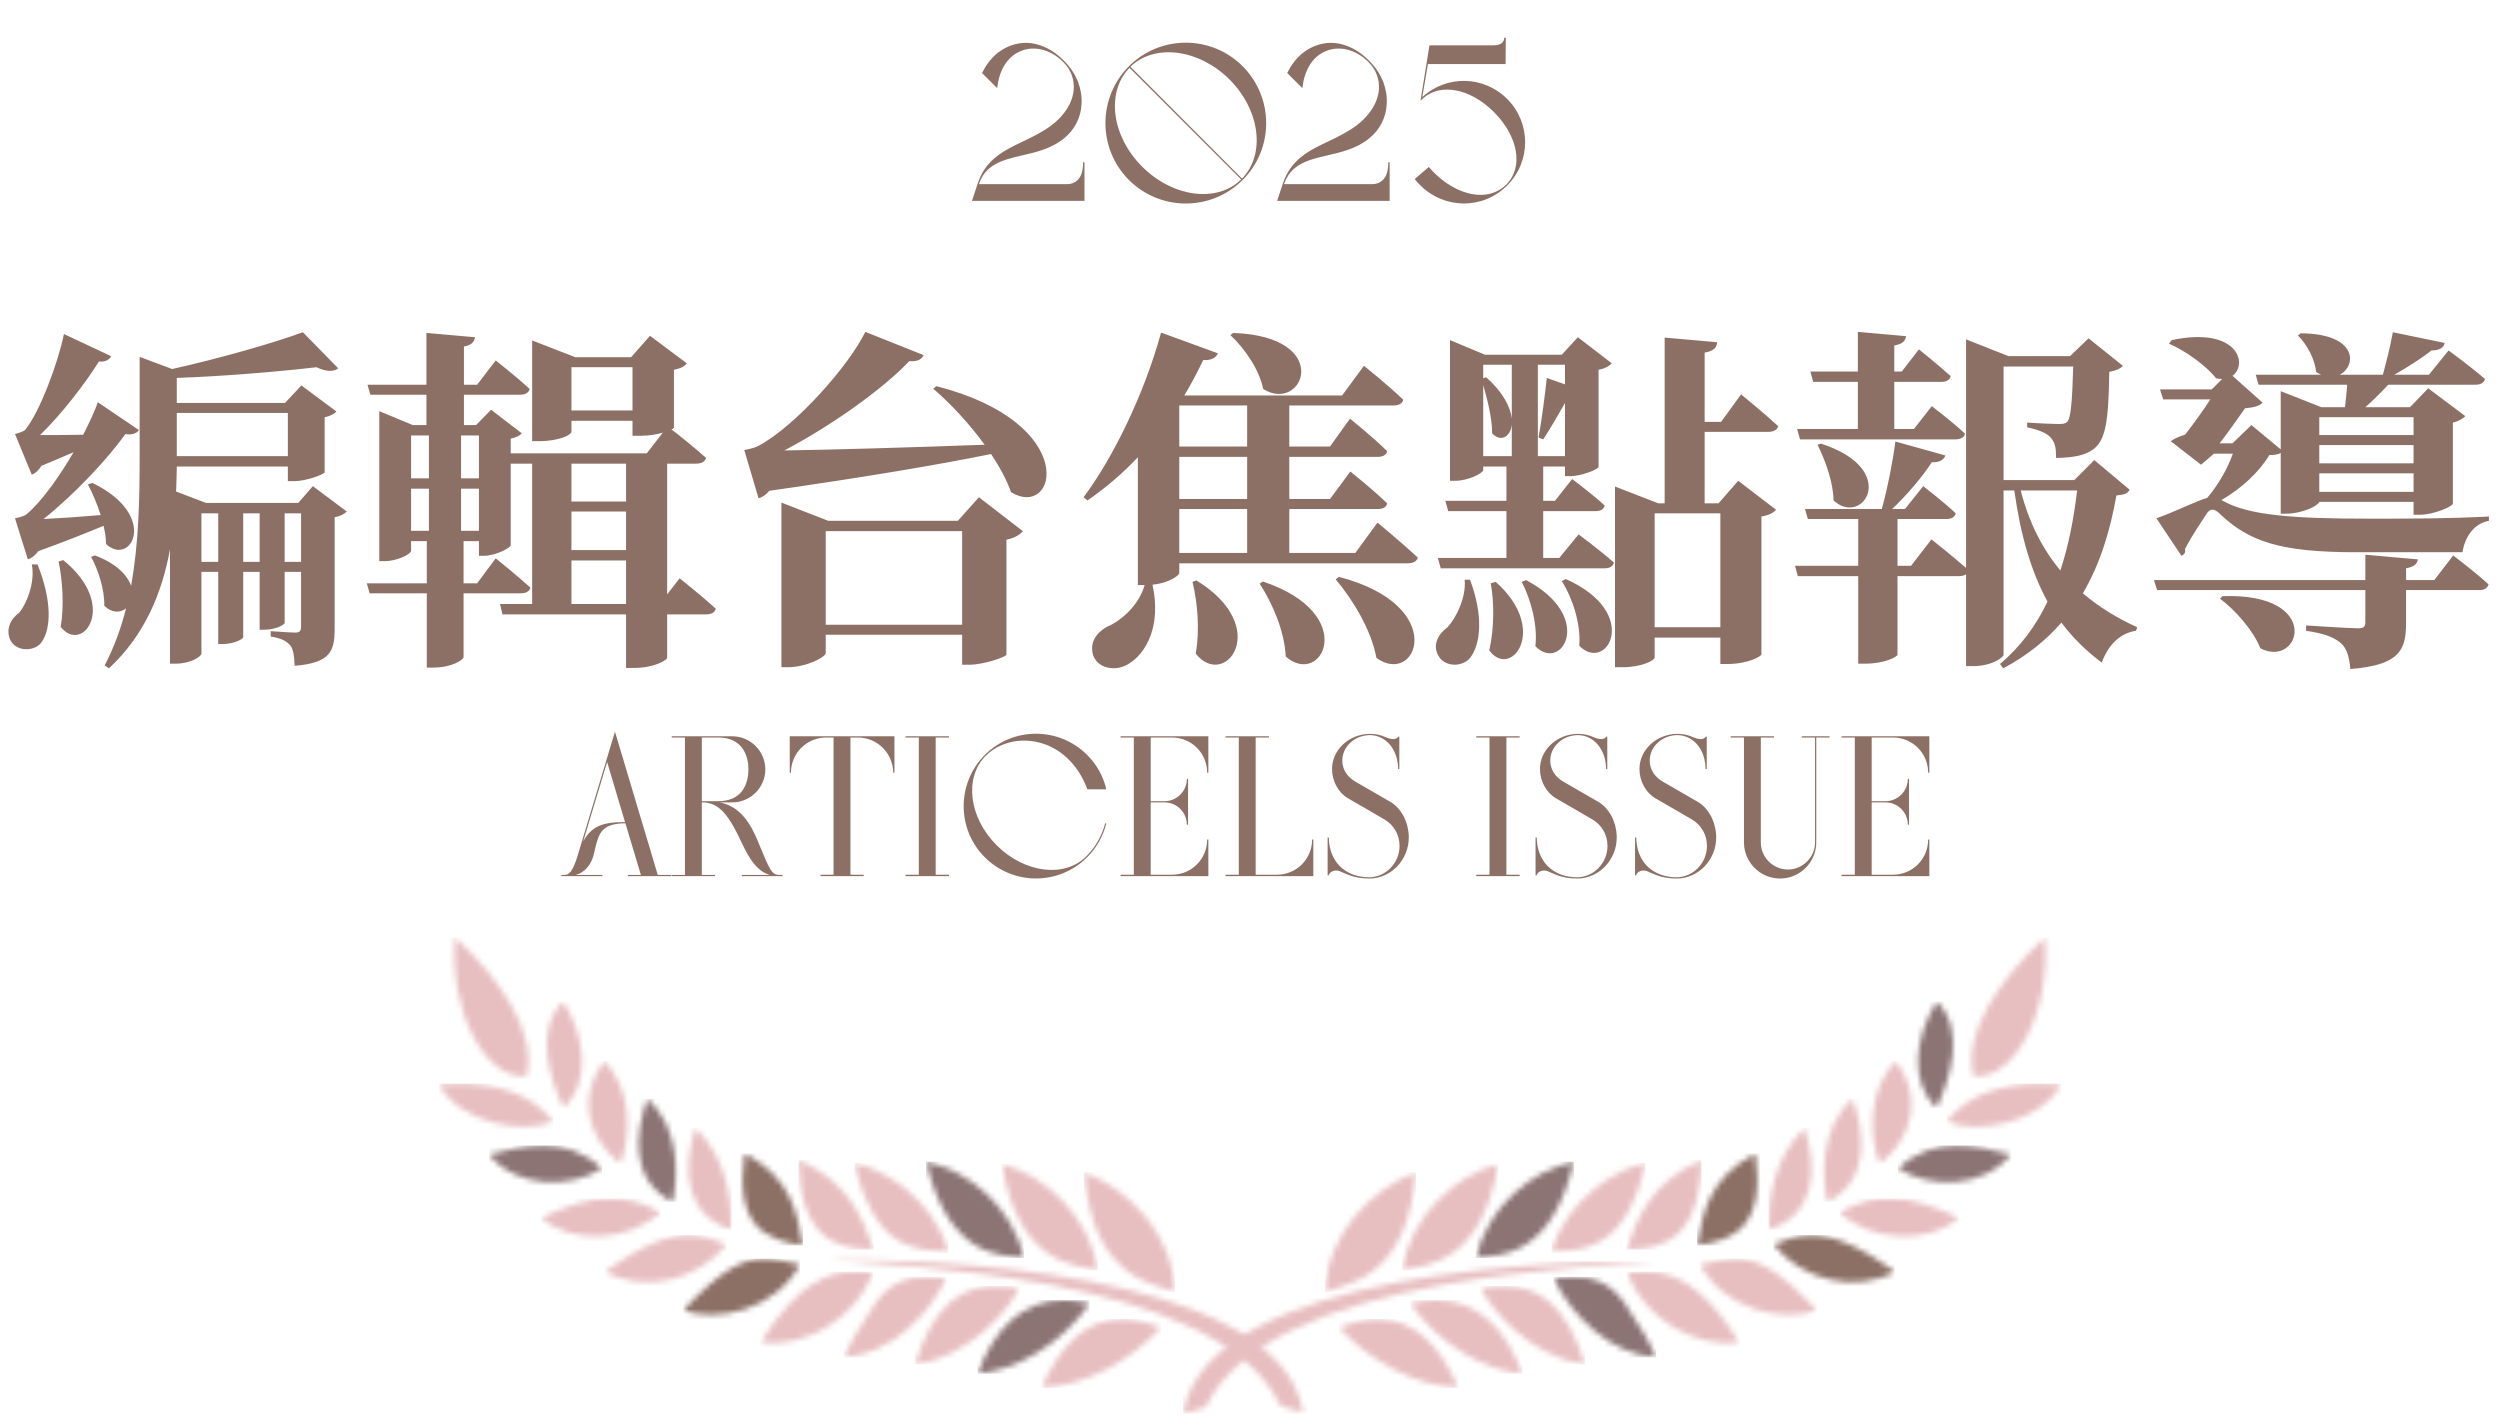 <svg width="448" height="254" viewBox="0 0 448 254" fill="none" xmlns="http://www.w3.org/2000/svg">
<path d="M174.176 36L175.136 33.08C176.576 28.56 179.856 27 183.296 25.36C184.976 24.56 186.696 23.72 188.296 22.56C190.776 20.72 192.216 18.4 192.416 16.04C192.536 14.2 191.896 12.44 190.536 11.12L190.376 10.96C188.296 8.96 185.576 8.2 183.216 9.04C180.776 9.88 179.136 12.24 178.736 15.52L178.696 15.8L175.976 13.08L176.016 13C176.696 11.64 177.616 10.44 178.736 9.52C179.856 8.64 181.136 8.04 182.496 7.8C183.816 7.56 185.176 7.68 186.496 8.16C187.896 8.64 189.296 9.52 190.576 10.8L190.736 10.96C191.816 12.04 192.616 13.28 193.176 14.64C193.656 15.92 193.896 17.28 193.816 18.64C193.696 21.12 192.536 23.32 190.616 24.84C188.376 26.64 185.776 27.24 183.216 27.84C181.456 28.24 179.776 28.64 178.416 29.4C176.936 30.2 175.976 31.36 175.416 33H191.256C192.456 33 193.456 32.24 193.816 31.12C194.016 30.48 194.096 29.8 194.096 29.08H194.336V36H174.176ZM202.295 32.24C196.695 26.64 196.695 17.52 202.295 11.88C207.935 6.24 217.055 6.24 222.695 11.88C228.295 17.52 228.295 26.64 222.695 32.24C217.055 37.88 207.935 37.88 202.295 32.24ZM202.415 12.16C198.175 16.48 199.175 24.4 204.695 29.88C210.175 35.36 218.095 36.4 222.415 32.16L202.415 12.16ZM202.575 11.96L222.575 32C226.815 27.64 225.815 19.76 220.335 14.24C214.815 8.76 206.895 7.76 202.575 11.96ZM228.864 36L229.824 33.08C231.264 28.56 234.544 27 237.984 25.36C239.664 24.56 241.384 23.72 242.984 22.56C245.464 20.72 246.904 18.4 247.104 16.04C247.224 14.2 246.584 12.44 245.224 11.12L245.064 10.96C242.984 8.96 240.264 8.2 237.904 9.04C235.464 9.88 233.824 12.24 233.424 15.52L233.384 15.8L230.664 13.08L230.704 13C231.384 11.64 232.304 10.44 233.424 9.52C234.544 8.64 235.824 8.04 237.184 7.8C238.504 7.56 239.864 7.68 241.184 8.16C242.584 8.64 243.984 9.52 245.264 10.8L245.424 10.96C246.504 12.04 247.304 13.28 247.864 14.64C248.344 15.92 248.584 17.28 248.504 18.64C248.384 21.12 247.224 23.32 245.304 24.84C243.064 26.64 240.464 27.24 237.904 27.84C236.144 28.24 234.464 28.64 233.104 29.4C231.624 30.2 230.664 31.36 230.104 33H245.944C247.144 33 248.144 32.24 248.504 31.12C248.704 30.48 248.784 29.8 248.784 29.08H249.024V36H228.864ZM254.559 33.24C254.559 33.24 253.999 32.72 253.519 32.08L256.039 29.92C256.039 29.92 256.559 30.52 256.919 30.88C261.079 35.04 266.599 36.36 269.919 33.08C273.079 29.92 272.039 24.44 267.719 20.08C263.319 15.72 258.159 14.96 255.119 17.52L254.559 18.04L256.159 8.12H267.719C269.199 8.12 269.559 7.32 269.559 6.76H269.839L269.799 11.48H255.879L254.879 17.4C259.239 13.4 265.919 13.56 270.079 17.72C274.359 22 274.399 28.92 270.079 33.24C265.679 37.64 258.759 37.44 254.559 33.24Z" fill="#8C7065"/>
<path d="M4.992 100.24L2.688 92.88C2.688 92.88 4.16 92.624 4.736 92.176C7.424 89.936 10.56 85.52 13.184 81.04C11.392 81.808 9.472 82.64 7.424 83.472C6.912 84.304 6.336 84.816 5.696 85.072L2.688 77.776C2.688 77.776 3.968 77.456 4.48 77.072C7.168 73.808 10.496 64.72 11.456 59.856L19.904 63.824C19.648 64.4 18.944 64.912 17.728 64.784C15.168 68.88 10.944 74.32 7.168 77.968C9.408 77.968 12.096 77.968 14.912 77.904C16 75.728 16.96 73.744 17.536 72.08L24.896 77.072C24.576 77.584 23.68 78.032 22.464 77.776C19.264 82.32 13.184 88.72 7.808 93.008C10.56 92.88 14.208 92.624 18.048 92.304C17.408 90.32 16.576 88.336 15.744 86.8L16.576 86.544C28.672 92.432 23.424 101.648 19.008 97.488C19.008 96.464 18.816 95.376 18.56 94.224C15.488 95.504 11.328 97.168 6.848 98.768C6.336 99.536 5.632 100.048 4.992 100.24ZM5.696 101.136H6.72C9.28 107.536 9.216 112.528 7.488 115.024C6.336 116.752 3.072 116.88 1.92 114.832C0.96 112.912 1.792 110.992 3.456 109.776C4.8 108.176 6.336 104.272 5.696 101.136ZM10.496 100.624L11.328 100.368C21.376 108.496 14.784 117.328 10.88 112.336C11.52 108.496 11.2 103.888 10.496 100.624ZM51.008 100.688H53.952V91.984H51.008V100.688ZM43.584 100.688H46.528V91.984H43.584V100.688ZM36.096 100.688H39.104V91.984H36.096V100.688ZM51.584 74H31.68V81.68V81.744H51.584V74ZM56.064 87.12L62.144 91.664C61.76 92.048 61.056 92.496 59.968 92.688V112.72C59.968 116.752 59.136 118.8 52.8 119.312C52.736 117.776 52.608 116.432 52.032 115.664C51.392 114.96 50.56 114.384 48.512 114.064V113.104C48.512 113.104 52.032 113.36 52.928 113.36C53.76 113.36 53.952 112.976 53.952 112.272V102.48H51.008V111.632C51.008 111.888 49.536 112.848 47.296 112.848H46.528V102.48H43.584V114.192C43.584 114.448 42.112 115.408 39.872 115.408H39.104V102.48H36.096V117.136C36.096 117.584 34.304 118.928 31.424 118.928H30.464V98.448C29.056 106.128 25.984 113.808 19.52 119.76L18.752 119.248C20.416 116.048 21.696 112.592 22.592 109.008C21.568 109.84 20.096 109.904 18.688 108.56C18.752 105.616 17.6 102.096 16.32 99.792L17.024 99.536C20.928 101.008 22.848 103.12 23.488 104.976C24.896 97.232 25.024 89.104 25.024 81.744V63.952L30.848 66.128C39.168 64.272 48.896 61.52 54.272 59.536L60.608 66C59.84 66.64 58.496 66.64 56.704 65.808C50.112 66.576 40.448 67.408 31.68 67.728V72.208H51.072L54.016 69.072L60.288 73.744C59.968 74.128 59.2 74.576 58.176 74.768V84.624C58.112 85.008 54.848 86.224 52.736 86.224H51.584V83.6H31.68C31.68 85.008 31.616 86.544 31.552 88.08L36.928 90.128H53.44L56.064 87.12ZM102.4 108.24H112.192V100.432H102.4V108.24ZM112.192 83.088H102.4V89.872H112.192V83.088ZM102.4 91.664V98.576H112.192V91.664H102.4ZM82.624 95.12H85.824V87.568H82.624V95.12ZM73.664 87.568V95.12H76.864V87.568H73.664ZM76.864 78.032H73.664V85.712H76.864V78.032ZM85.824 78.032H82.624V85.712H85.824V78.032ZM102.4 73.552H113.344V65.808H102.4V73.552ZM119.552 106.512L121.792 103.632C121.792 103.632 125.824 106.832 128.256 109.072C128.128 109.776 127.424 110.096 126.528 110.096H119.552V117.904C119.488 118.288 117.312 119.696 113.536 119.696H112.192V110.096H90.048L89.6 108.24H95.36V83.088H91.52V97.68C91.52 98.192 88.768 99.6 86.72 99.6H85.824V96.976H83.072V104.528H85.504L88.832 100.048C88.832 100.048 92.736 103.184 95.04 105.296C94.912 106 94.208 106.32 93.312 106.32H83.072V117.776C83.008 118.224 81.024 119.632 77.632 119.632H76.48V106.32H66.24L65.728 104.528H76.48V96.976H73.664V98.704C73.664 99.28 71.232 100.56 68.864 100.56H67.968V73.68L73.984 76.176H76.416V70.736H66.368L65.856 68.944H76.416V59.664L85.12 60.432C84.992 61.264 84.544 61.84 83.136 62.096V68.944H85.504L88.832 64.592C88.832 64.592 92.672 67.6 94.912 69.712C94.72 70.416 94.08 70.736 93.184 70.736H83.136V76.176H85.312L88 73.424L93.504 77.648C93.184 78.032 92.48 78.416 91.52 78.608V81.232H115.904L118.784 77.52C117.76 77.84 116.352 78.096 114.624 78.096H113.344V75.408H102.4V77.392C102.4 77.904 100.224 79.056 96.576 79.056H95.36V61.008L103.104 64.016H113.088L116.48 60.176L123.072 65.104C122.688 65.616 122.112 66 120.768 66.256V76.624C120.768 76.688 120.64 76.816 120.32 76.944C121.664 77.968 124.544 80.272 126.528 82.064C126.336 82.768 125.632 83.088 124.736 83.088H119.552V106.512ZM147.968 111.952H172.416V95.184H147.968V111.952ZM171.648 93.328L175.424 89.104L183.296 95.184C182.848 95.76 181.888 96.4 180.352 96.72V117.328C180.288 117.712 176.32 119.12 173.696 119.12H172.416V113.744H147.968V117.008C147.968 117.776 144.448 119.568 141.184 119.568H140.032V90.064L148.416 93.328H171.648ZM167.232 69.648L167.808 69.2C193.792 75.856 189.376 93.2 181.184 88.208C180.416 86.032 179.136 83.664 177.6 81.36C168.192 83.28 154.496 85.584 137.856 87.952C137.28 88.656 136.64 89.104 135.936 89.296L133.376 80.656C133.376 80.656 135.168 80.336 135.936 79.888C142.528 76.368 152.064 65.616 155.072 59.472L165.504 63.632C165.248 64.336 164.416 64.848 162.944 64.72C158.016 69.904 148.736 76.432 140.544 80.72C149.12 80.592 162.496 80.208 176.448 79.696C173.696 75.92 170.368 72.336 167.232 69.648ZM220.48 60.048L220.992 59.664C239.168 60.304 233.536 74.192 226.368 69.712C225.664 66.192 222.976 62.352 220.48 60.048ZM213.696 104.272L214.4 104.016C228.096 112.4 219.52 123.728 214.272 117.136C215.04 112.848 214.592 107.984 213.696 104.272ZM225.728 104.592L226.304 104.208C243.776 110.032 236.864 123.344 230.4 117.648C230.208 113.168 228.032 108.112 225.728 104.592ZM239.36 103.824L239.936 103.376C259.84 108.56 253.888 123.152 246.656 117.904C245.76 112.976 242.496 107.536 239.36 103.824ZM211.328 91.216V99.088H223.488V91.216H211.328ZM223.488 80.016V72.656H211.328V80.016H223.488ZM223.488 89.424V81.872H211.328V89.424H223.488ZM242.88 99.088L246.848 93.648C246.848 93.648 251.328 97.36 254.08 99.92C253.888 100.624 253.184 100.944 252.288 100.944H211.328V102.672C211.328 103.12 209.536 104.464 206.528 104.784C208.128 112.08 205.44 117.008 202.304 118.928C200.064 120.4 196.8 119.888 195.904 117.456C195.2 115.216 196.416 113.424 198.336 112.336C200.96 111.248 204.096 108.432 205.12 104.848H203.904V81.936C201.088 84.944 198.016 87.504 194.88 89.68L194.176 89.104C199.36 82.192 204.992 70.8 208.064 59.6L218.24 63.312C217.92 64.08 217.152 64.592 215.616 64.528C214.528 66.768 213.44 68.88 212.224 70.864H240.512L244.416 65.552C244.416 65.552 248.896 69.136 251.456 71.632C251.328 72.336 250.624 72.656 249.728 72.656H231.04V80.016H238.336L241.92 75.024C241.92 75.024 246.144 78.416 248.576 80.848C248.448 81.552 247.744 81.872 246.912 81.872H231.04V89.424H238.336L241.984 84.496C241.984 84.496 246.144 87.824 248.576 90.192C248.448 90.896 247.808 91.216 246.912 91.216H231.04V99.088H242.88ZM262.464 103.888H263.424C265.856 110.352 265.344 115.344 263.488 117.84C262.144 119.568 258.88 119.632 257.728 117.456C256.704 115.6 257.664 113.68 259.392 112.4C260.864 110.864 262.784 107.088 262.464 103.888ZM267.136 104.528L268.032 104.272C277.696 112.848 270.72 121.808 266.88 116.56C267.776 112.592 267.776 107.92 267.136 104.528ZM272.704 104.272L273.472 103.952C285.952 110.544 279.808 120.656 275.136 115.792C275.584 111.952 274.304 107.408 272.704 104.272ZM279.872 104.144L280.576 103.76C294.272 109.84 287.936 120.72 283.008 115.728C283.328 111.824 281.792 107.152 279.872 104.144ZM265.792 69.008V81.744H270.912V76.048C270.72 78.288 268.928 79.312 267.392 77.648C267.392 74.96 266.56 71.632 265.792 69.008ZM270.912 65.36H265.792V67.792L266.304 67.6C269.44 70.352 270.72 73.104 270.912 75.024V65.36ZM280.448 65.36H275.584V81.744H280.448V72.208C279.36 74.064 277.952 76.624 276.544 78.736L275.712 78.416C276.288 75.216 276.928 70.224 277.184 67.728L280.448 68.88V65.36ZM279.424 99.984L282.88 95.76C282.88 95.76 286.784 98.64 289.216 100.816C289.024 101.52 288.448 101.84 287.552 101.84H258.176L257.664 99.984H269.952V91.6H259.52L259.008 89.744H269.952V83.6H265.792V84.24C265.792 84.752 263.168 86.16 260.736 86.16H259.84V60.944L266.112 63.568H279.872L282.752 60.432L288.832 65.104C288.448 65.552 287.616 66.064 286.464 66.256V83.664C286.4 84.112 283.392 85.328 281.408 85.328H280.448V83.6H276.544V89.744H278.656L281.728 85.84C281.728 85.84 285.312 88.528 287.552 90.576C287.424 91.28 286.784 91.6 285.888 91.6H276.544V99.984H279.424ZM308.288 91.984H296.512V112.4H308.288V91.984ZM316.864 77.392H305.472V90.192H307.968L311.488 86.16L318.272 91.344C317.824 91.856 317.12 92.304 315.648 92.56V117.264C315.648 117.584 313.28 118.992 309.504 118.992H308.288V114.256H296.512V117.84C296.512 118.288 294.336 119.568 290.688 119.568H289.408V87.184L297.152 90.192H298.304V60.496L307.712 61.328C307.648 62.288 307.072 62.928 305.472 63.184V75.6H308.416L312 70.672C312 70.672 316.16 74.064 318.656 76.368C318.464 77.072 317.76 77.392 316.864 77.392ZM322.048 76.88H332.928V68.432H324.928L324.416 66.576H332.928V59.472L341.568 60.24C341.44 61.072 340.992 61.648 339.456 61.904V66.576H340.8L343.872 62.608C343.872 62.608 347.456 65.488 349.568 67.408C349.376 68.112 348.8 68.432 347.904 68.432H339.456V76.88H342.976L346.176 72.784C346.176 72.784 349.888 75.6 352.128 77.712C352 78.416 351.296 78.736 350.4 78.736H322.56L322.048 76.88ZM325.696 79.696L326.336 79.504C340.608 84.112 333.824 94.544 328.576 89.68C328.512 86.288 327.04 82.384 325.696 79.696ZM372.224 87.888H362.112C363.584 93.648 366.016 98.384 369.216 102.224C370.752 97.616 371.648 92.688 372.224 87.888ZM375.296 82.448L381.632 87.76C381.248 88.464 380.672 88.656 379.264 88.784C378.176 94.864 376.448 100.88 373.248 106.32C376.192 108.816 379.456 110.8 382.976 112.4L382.784 113.04C379.968 113.424 377.792 115.536 376.64 118.736C373.824 116.624 371.456 114.32 369.408 111.568C366.656 114.704 363.328 117.456 358.976 119.76L358.4 118.992C362.112 115.856 364.928 112.016 366.912 107.792C364.032 102.544 362.112 96.08 360.96 87.888H359.04V117.328C359.04 117.776 356.992 119.376 353.536 119.376H352.32V102.928C352 103.12 351.552 103.248 351.04 103.248H340.032V117.328C340.032 117.648 337.856 118.928 334.208 118.928H332.992V103.248H322.176L321.664 101.392H332.992V93.008H323.968L323.456 91.216H337.216C338.24 87.568 339.2 82.704 339.648 79.12L348.608 81.616C348.352 82.384 347.584 82.896 346.176 82.832C344.576 85.328 341.888 88.528 339.072 91.216H341.376L344.64 87.12C344.64 87.12 348.224 89.872 350.464 91.984C350.272 92.688 349.696 93.008 348.8 93.008H340.032V101.392H342.464L346.112 96.656C346.112 96.656 349.76 99.536 352.32 101.776V60.816L359.936 63.824H370.944L374.272 60.624L380.416 65.552C379.968 66.064 379.264 66.384 377.984 66.64C377.856 75.472 377.344 78.864 375.104 80.528C373.504 81.68 371.456 82 368.448 82.064C368.448 80.336 368.32 79.312 367.424 78.352C366.656 77.52 365.184 77.008 363.264 76.56V75.728C364.992 75.856 367.872 75.984 368.896 75.984C369.728 75.984 370.112 75.92 370.432 75.6C371.136 74.896 371.328 71.824 371.52 65.68H359.04V86.032H371.712L375.296 82.448ZM397.824 107.28L398.272 106.832C416.448 106.192 412.224 119.888 405.056 116.176C403.84 113.04 400.576 109.328 397.824 107.28ZM436.224 103.952L439.616 99.536C439.616 99.536 443.584 102.544 445.952 104.72C445.76 105.424 445.12 105.744 444.288 105.744H431.168V111.632C431.168 116.56 429.952 119.184 421.184 119.888C420.992 117.84 420.608 116.304 419.584 115.344C418.432 114.32 416.832 113.552 413.248 113.04V112.08C413.248 112.08 421.056 112.592 422.528 112.592C423.552 112.592 423.872 112.336 423.872 111.504V105.744H386.56L385.984 103.952H423.872V99.408L433.28 100.24C433.152 101.136 432.512 101.584 431.168 101.84V103.952H436.224ZM432.512 74.768H415.616V77.968H432.512V74.768ZM415.616 83.024H432.512V79.76H415.616V83.024ZM415.616 88.144H432.512V84.816H415.616V88.144ZM398.08 89.616L398.336 89.744C402.944 92.368 410.944 92.944 424.512 92.944C432 92.944 438.528 92.944 446.016 92.56V93.328C443.2 93.84 441.664 96.4 441.28 98.96H422.144C408.448 98.96 402.944 96.976 397.76 92.048C396.736 91.024 395.968 91.152 395.392 92.112C394.496 93.52 392.832 95.888 391.552 98.384C391.68 98.96 391.488 99.344 390.912 99.6L386.432 92.88C389.568 91.792 393.92 89.616 395.52 89.232C397.44 86.992 399.168 84.048 400.128 81.296H396.736L394.432 83.28L388.992 79.056C389.632 78.608 390.592 78.16 391.552 77.904C393.024 76.048 394.816 73.552 396.096 71.568H387.648L387.072 69.776H396.352L398.208 67.92C397.824 67.92 397.504 67.856 397.12 67.792C395.392 65.552 391.552 62.8 388.672 61.584L389.184 60.944C400.96 58.448 402.944 65.232 400.064 67.344L405.44 72.144C404.928 72.784 403.712 73.04 402.304 73.168C401.088 74.896 399.296 77.456 397.76 79.44H400.064L403.456 76.176L408.704 80.528V70.096L416 72.976H420.224C420.352 71.696 420.544 70.224 420.608 68.944H404.736L404.224 67.152H415.936C415.616 67.024 415.36 66.832 415.04 66.64C414.848 64.336 413.312 61.584 411.776 60.112L412.288 59.728C422.592 59.792 422.336 65.616 419.264 67.152H427.008C427.648 64.848 428.416 61.712 428.8 59.536L438.08 61.456C437.952 62.288 437.184 62.8 435.712 62.8C434.048 64.144 431.424 65.808 429.056 67.152H435.264L438.784 62.8C438.784 62.8 442.816 65.744 445.312 67.92C445.12 68.624 444.48 68.944 443.584 68.944H427.968C426.688 70.352 425.152 71.824 423.872 72.976H431.872L435.136 69.584L441.792 74.576C441.408 74.96 440.64 75.472 439.552 75.728V90.256C439.488 90.768 436.096 92.24 433.728 92.24H432.512V89.936H415.616C415.424 90.64 412.544 92.048 409.664 92.048H408.704V81.168C408.256 81.424 407.68 81.552 406.656 81.552C404.864 84.56 401.728 87.504 398.08 89.616Z" fill="#8C7065"/>
<path d="M100.59 157V156.784H101.202C101.886 156.784 102.642 156.316 103.578 153.112L110.202 131.116L117.87 156.784H120.282V157H112.506V156.784H114.846L112.074 147.532C110.058 147.568 108.798 147.928 108.006 148.792C107.25 149.584 106.962 150.772 106.638 152.104C106.566 152.464 106.458 152.824 106.386 153.184C105.954 154.804 105.09 155.92 103.866 156.532C103.614 156.64 103.398 156.712 103.146 156.784H107.934V157H100.59ZM104.514 150.772C105.126 149.62 105.918 148.792 106.854 148.252C108.186 147.496 109.842 147.316 112.002 147.316L108.798 136.552L104.514 150.772ZM120.369 157V156.784H122.745V132.16H120.369V131.944H131.205C134.481 131.944 137.145 134.608 137.145 137.884C137.145 141.124 134.481 143.788 131.205 143.788H128.973C129.693 143.932 130.413 144.184 131.097 144.544C132.969 145.552 134.481 147.496 135.777 150.664L135.921 151.024C137.937 155.884 138.297 156.784 139.629 156.784H140.241V157H132.933V156.784H137.937C137.793 156.748 137.649 156.676 137.505 156.64C136.857 156.388 136.317 156.028 135.777 155.488C134.769 154.552 133.869 153.076 132.789 150.772C130.233 145.192 128.397 143.896 126.021 143.788H125.769V156.784H128.145V157H120.369ZM125.769 143.572H128.721C130.593 143.572 132.033 142.96 132.969 141.772C133.905 140.512 134.121 138.964 134.121 137.884C134.121 136.768 133.905 135.22 132.969 133.996C132.033 132.772 130.593 132.16 128.721 132.16H125.769V143.572ZM147.033 157V156.748H149.373V132.16H148.041C144.585 132.16 141.741 134.968 141.741 138.46H141.525V131.944H160.281V138.46H160.065C160.029 134.968 157.221 132.16 153.729 132.16H152.397V156.748H154.773V157H147.033ZM162.275 157V156.748H164.651V132.16H162.275V131.944H170.051V132.16H167.675V156.748H170.051V157H162.275ZM176.469 153.616C171.429 148.576 171.429 140.368 176.469 135.292C181.545 130.216 189.753 130.216 194.829 135.292C196.593 137.056 197.745 139.216 198.249 141.448H194.865C191.229 131.728 181.329 130.756 176.649 135.436C172.725 139.36 173.625 146.524 178.629 151.492C183.597 156.46 190.761 157.36 194.649 153.472C197.421 150.7 198.033 147.532 198.033 147.532L198.249 147.568C197.673 149.8 196.557 151.888 194.829 153.616C189.753 158.692 181.545 158.692 176.469 153.616ZM200.806 157V156.748H203.182V132.16H200.806V131.944H216.538V138.46H216.322C216.322 134.968 213.514 132.16 210.022 132.16H206.206V143.572H208.69C210.886 143.572 212.686 141.772 212.686 139.576H212.902V147.784H212.686C212.686 145.588 210.886 143.788 208.69 143.788H206.206V156.748H210.022C213.514 156.748 216.322 153.94 216.322 150.448H216.538V157H200.806ZM219.615 157V156.748H221.991V132.16H219.615V131.944H227.391V132.16H225.015V156.748H228.831C232.323 156.748 235.131 153.94 235.131 150.448H235.347V157H219.615ZM245.433 157.432C243.057 157.432 241.797 156.856 240.861 156.46C240.321 156.208 239.889 155.992 239.457 155.992C238.665 155.992 238.125 156.532 238.125 156.856H237.909V150.088H238.125C238.125 152.068 238.809 153.868 239.997 155.128C241.329 156.496 243.201 157.216 245.433 157.216C246.801 157.18 248.169 156.604 249.177 155.56C250.221 154.48 250.797 153.076 250.797 151.6C250.797 150.592 250.545 149.62 250.041 148.792C249.573 147.964 248.889 147.316 248.097 146.848C248.025 146.776 241.581 143.068 241.581 143.068C239.853 142.06 238.701 140.008 238.701 137.812C238.701 136.12 239.421 134.572 240.681 133.384C241.941 132.196 243.741 131.512 245.433 131.512C246.873 131.512 247.701 131.836 248.349 132.124C248.817 132.304 249.213 132.448 249.681 132.448C250.221 132.448 250.545 132.124 250.545 132.016H250.761V137.812H250.545C250.545 136.192 250.041 134.644 249.141 133.528C248.205 132.376 246.873 131.728 245.433 131.728C244.137 131.764 242.877 132.232 241.977 133.096C241.041 133.96 240.537 135.112 240.537 136.336C240.537 137.812 241.401 139.216 242.841 140.044L249.069 143.644C250.041 144.184 250.869 145.084 251.481 146.164C252.093 147.352 252.453 148.684 252.453 150.088C252.453 152.032 251.697 153.868 250.365 155.272C249.033 156.64 247.233 157.432 245.433 157.432ZM264.545 157V156.748H266.921V132.16H264.545V131.944H272.321V132.16H269.945V156.748H272.321V157H264.545ZM282.698 157.432C280.322 157.432 279.062 156.856 278.126 156.46C277.586 156.208 277.154 155.992 276.722 155.992C275.93 155.992 275.39 156.532 275.39 156.856H275.174V150.088H275.39C275.39 152.068 276.074 153.868 277.262 155.128C278.594 156.496 280.466 157.216 282.698 157.216C284.066 157.18 285.434 156.604 286.442 155.56C287.486 154.48 288.062 153.076 288.062 151.6C288.062 150.592 287.81 149.62 287.306 148.792C286.838 147.964 286.154 147.316 285.362 146.848C285.29 146.776 278.846 143.068 278.846 143.068C277.118 142.06 275.966 140.008 275.966 137.812C275.966 136.12 276.686 134.572 277.946 133.384C279.206 132.196 281.006 131.512 282.698 131.512C284.138 131.512 284.966 131.836 285.614 132.124C286.082 132.304 286.478 132.448 286.946 132.448C287.486 132.448 287.81 132.124 287.81 132.016H288.026V137.812H287.81C287.81 136.192 287.306 134.644 286.406 133.528C285.47 132.376 284.138 131.728 282.698 131.728C281.402 131.764 280.142 132.232 279.242 133.096C278.306 133.96 277.802 135.112 277.802 136.336C277.802 137.812 278.666 139.216 280.106 140.044L286.334 143.644C287.306 144.184 288.134 145.084 288.746 146.164C289.358 147.352 289.718 148.684 289.718 150.088C289.718 152.032 288.962 153.868 287.63 155.272C286.298 156.64 284.498 157.432 282.698 157.432ZM300.523 157.432C298.147 157.432 296.887 156.856 295.951 156.46C295.411 156.208 294.979 155.992 294.547 155.992C293.755 155.992 293.215 156.532 293.215 156.856H292.999V150.088H293.215C293.215 152.068 293.899 153.868 295.087 155.128C296.419 156.496 298.291 157.216 300.523 157.216C301.891 157.18 303.259 156.604 304.267 155.56C305.311 154.48 305.887 153.076 305.887 151.6C305.887 150.592 305.635 149.62 305.131 148.792C304.663 147.964 303.979 147.316 303.187 146.848C303.115 146.776 296.671 143.068 296.671 143.068C294.943 142.06 293.791 140.008 293.791 137.812C293.791 136.12 294.511 134.572 295.771 133.384C297.031 132.196 298.831 131.512 300.523 131.512C301.963 131.512 302.791 131.836 303.439 132.124C303.907 132.304 304.303 132.448 304.771 132.448C305.311 132.448 305.635 132.124 305.635 132.016H305.851V137.812H305.635C305.635 136.192 305.131 134.644 304.231 133.528C303.295 132.376 301.963 131.728 300.523 131.728C299.227 131.764 297.967 132.232 297.067 133.096C296.131 133.96 295.627 135.112 295.627 136.336C295.627 137.812 296.491 139.216 297.931 140.044L304.159 143.644C305.131 144.184 305.959 145.084 306.571 146.164C307.183 147.352 307.543 148.684 307.543 150.088C307.543 152.032 306.787 153.868 305.455 155.272C304.123 156.64 302.323 157.432 300.523 157.432ZM318.995 157.432C317.699 157.432 316.439 157.036 315.359 156.316C313.559 155.092 312.515 153.076 312.515 150.952V132.16H310.139V131.944H317.915V132.16H315.539V150.952C315.539 153.616 317.699 155.812 320.399 155.812C323.063 155.812 325.259 153.616 325.259 150.952V132.16H322.883V131.944H327.851V132.16H325.475V150.952C325.475 154.516 322.559 157.432 318.995 157.432ZM330.006 157V156.748H332.382V132.16H330.006V131.944H345.738V138.46H345.522C345.522 134.968 342.714 132.16 339.222 132.16H335.406V143.572H337.89C340.086 143.572 341.886 141.772 341.886 139.576H342.102V147.784H341.886C341.886 145.588 340.086 143.788 337.89 143.788H335.406V156.748H339.222C342.714 156.748 345.522 153.94 345.522 150.448H345.738V157H330.006Z" fill="#8C7065"/>
<mask id="mask0_2_2979" style="mask-type:alpha" maskUnits="userSpaceOnUse" x="179" y="208" width="18" height="20">
<path d="M196.724 227.625C195.205 217.699 187.096 210.658 179.498 208.562C182.548 226.355 192.112 226.684 196.724 227.625Z" fill="url(#paint0_linear_2_2979)"/>
</mask>
<g mask="url(#mask0_2_2979)">
<rect x="179.498" y="208.562" width="17.226" height="19.063" fill="url(#paint1_linear_2_2979)"/>
</g>
<mask id="mask1_2_2979" style="mask-type:alpha" maskUnits="userSpaceOnUse" x="175" y="232" width="21" height="15">
<path d="M175.188 246.174C181.971 245.587 190.116 240.979 195.258 233.603C193.621 233.178 192.079 232.979 190.627 232.979C183.095 232.979 178.022 238.37 175.188 246.174Z" fill="#B59597"/>
</mask>
<g mask="url(#mask1_2_2979)">
<rect x="175.188" y="232.979" width="20.071" height="13.195" fill="#8C7475"/>
</g>
<mask id="mask2_2_2979" style="mask-type:alpha" maskUnits="userSpaceOnUse" x="163" y="230" width="20" height="15">
<path d="M163.942 244.499C170.072 243.8 178.181 238.883 182.723 230.84C181.308 230.608 179.932 230.466 178.599 230.466C172.532 230.469 167.427 233.43 163.942 244.499Z" fill="url(#paint2_linear_2_2979)"/>
</mask>
<g mask="url(#mask2_2_2979)">
<rect x="163.942" y="230.466" width="18.781" height="14.034" fill="url(#paint3_linear_2_2979)"/>
</g>
<mask id="mask3_2_2979" style="mask-type:alpha" maskUnits="userSpaceOnUse" x="165" y="208" width="19" height="18">
<path d="M183.536 225.417C181.397 216.307 173.553 209.706 165.948 208.178C170.049 225.341 179.193 224.936 183.536 225.417Z" fill="#B59597"/>
</mask>
<g mask="url(#mask3_2_2979)">
<rect x="165.948" y="208.178" width="17.587" height="17.239" fill="#8C7475"/>
</g>
<mask id="mask4_2_2979" style="mask-type:alpha" maskUnits="userSpaceOnUse" x="153" y="208" width="17" height="17">
<path d="M156.622 217.759C160.468 224.562 167.274 224.108 169.956 224.257C167.089 214.557 158.094 209.454 153.138 208.41C153.688 211.52 154.978 214.855 156.622 217.759Z" fill="url(#paint4_linear_2_2979)"/>
</mask>
<g mask="url(#mask4_2_2979)">
<rect x="153.138" y="208.41" width="16.818" height="16.152" fill="url(#paint5_linear_2_2979)"/>
</g>
<mask id="mask5_2_2979" style="mask-type:alpha" maskUnits="userSpaceOnUse" x="151" y="228" width="19" height="16">
<path d="M156.987 233.364C154.517 236.862 152.087 241.108 151.222 243.25C159.357 242.71 166.419 235.811 169.592 229.041C168.508 228.925 167.36 228.815 166.187 228.815C162.984 228.815 159.616 229.634 156.987 233.364Z" fill="url(#paint6_linear_2_2979)"/>
</mask>
<g mask="url(#mask5_2_2979)">
<rect x="151.222" y="228.815" width="18.37" height="14.435" fill="url(#paint7_linear_2_2979)"/>
</g>
<mask id="mask6_2_2979" style="mask-type:alpha" maskUnits="userSpaceOnUse" x="143" y="207" width="14" height="17">
<path d="M156.553 223.932C154.663 218.468 152.226 211.858 143.089 207.876C143.431 221.571 149.359 223.865 156.553 223.932Z" fill="url(#paint8_linear_2_2979)"/>
</mask>
<g mask="url(#mask6_2_2979)">
<rect x="143.089" y="207.876" width="13.463" height="16.056" fill="url(#paint9_linear_2_2979)"/>
</g>
<mask id="mask7_2_2979" style="mask-type:alpha" maskUnits="userSpaceOnUse" x="136" y="227" width="21" height="14">
<path d="M136.283 240.585C144.22 241.543 153.188 236.5 156.48 228.05C155.472 227.99 154.391 227.884 153.231 227.884C148.808 227.884 143.229 229.396 136.283 240.585Z" fill="url(#paint10_linear_2_2979)"/>
</mask>
<g mask="url(#mask7_2_2979)">
<rect x="136.283" y="227.884" width="20.197" height="13.659" fill="url(#paint11_linear_2_2979)"/>
</g>
<mask id="mask8_2_2979" style="mask-type:alpha" maskUnits="userSpaceOnUse" x="133" y="206" width="11" height="18">
<path d="M143.882 223.189C142.801 217.431 141.989 211.251 133.439 206.692C131.635 219.37 136.82 222.251 143.882 223.189Z" fill="#B49082"/>
</mask>
<g mask="url(#mask8_2_2979)">
<rect x="131.635" y="206.692" width="12.247" height="16.497" fill="#8C7065"/>
</g>
<mask id="mask9_2_2979" style="mask-type:alpha" maskUnits="userSpaceOnUse" x="122" y="225" width="22" height="11">
<path d="M122.419 234.832C128.559 236.957 138.796 234.872 143.375 226.614C141.057 226.183 139.085 225.56 136.959 225.56C133.362 225.56 129.324 227.34 122.419 234.832Z" fill="url(#paint12_linear_2_2979)"/>
</mask>
<g mask="url(#mask9_2_2979)">
<rect x="122.419" y="225.56" width="20.956" height="11.398" fill="#8C7065"/>
</g>
<mask id="mask10_2_2979" style="mask-type:alpha" maskUnits="userSpaceOnUse" x="123" y="202" width="9" height="19">
<path d="M131.045 220.361C131.098 215.027 130.379 207.876 124.65 202.134C122.011 210.13 123.118 217.851 131.045 220.361Z" fill="url(#paint13_linear_2_2979)"/>
</mask>
<g mask="url(#mask10_2_2979)">
<rect x="122.011" y="202.134" width="9.087" height="18.227" fill="url(#paint14_linear_2_2979)"/>
</g>
<mask id="mask11_2_2979" style="mask-type:alpha" maskUnits="userSpaceOnUse" x="108" y="221" width="23" height="9">
<path d="M108.432 227.897C115.497 231.785 125.207 229.389 130.176 222.997C128.207 222.261 126.175 221.346 123.437 221.346C119.982 221.346 115.41 222.798 108.432 227.897Z" fill="url(#paint15_linear_2_2979)"/>
</mask>
<g mask="url(#mask11_2_2979)">
<rect x="108.432" y="221.346" width="21.745" height="10.44" fill="url(#paint16_linear_2_2979)"/>
</g>
<mask id="mask12_2_2979" style="mask-type:alpha" maskUnits="userSpaceOnUse" x="114" y="196" width="8" height="20">
<path d="M120.536 215.408C121.507 210.82 121.912 202.137 116.01 196.926C113.802 203.122 112.871 211.433 120.536 215.408Z" fill="#B59597"/>
</mask>
<g mask="url(#mask12_2_2979)">
<rect x="112.871" y="196.926" width="9.041" height="18.483" fill="#8C7475"/>
</g>
<mask id="mask13_2_2979" style="mask-type:alpha" maskUnits="userSpaceOnUse" x="96" y="214" width="23" height="8">
<path d="M96.994 218.236C102.103 222.884 112.36 222.778 118.341 217.261C115.235 215.501 112.304 214.771 109.4 214.771C105.349 214.771 101.35 216.197 96.994 218.236Z" fill="url(#paint17_linear_2_2979)"/>
</mask>
<g mask="url(#mask13_2_2979)">
<rect x="96.994" y="214.771" width="21.347" height="8.112" fill="url(#paint18_linear_2_2979)"/>
</g>
<mask id="mask14_2_2979" style="mask-type:alpha" maskUnits="userSpaceOnUse" x="87" y="205" width="21" height="7">
<path d="M87.635 206.895C92.678 213.078 102.322 212.965 107.878 209.388C104.559 206.354 101.062 205.28 97.282 205.28C94.262 205.28 91.06 205.97 87.635 206.895Z" fill="#B59597"/>
</mask>
<g mask="url(#mask14_2_2979)">
<rect x="87.635" y="205.28" width="20.243" height="7.797" fill="#8C7475"/>
</g>
<mask id="mask15_2_2979" style="mask-type:alpha" maskUnits="userSpaceOnUse" x="105" y="190" width="8" height="19">
<path d="M111.107 208.562C112.984 204.405 113.544 195.324 108.243 190.159C103.558 196.412 104.977 203.51 111.107 208.562Z" fill="url(#paint19_linear_2_2979)"/>
</mask>
<g mask="url(#mask15_2_2979)">
<rect x="103.558" y="190.159" width="9.986" height="18.403" fill="url(#paint20_linear_2_2979)"/>
</g>
<mask id="mask16_2_2979" style="mask-type:alpha" maskUnits="userSpaceOnUse" x="97" y="179" width="8" height="20">
<path d="M101.002 198.577C105.7 194.031 105.106 186.171 100.923 179.454C95.748 184.586 98.506 193.299 101.002 198.577Z" fill="url(#paint21_linear_2_2979)"/>
</mask>
<g mask="url(#mask16_2_2979)">
<rect x="95.748" y="179.454" width="9.952" height="19.122" fill="url(#paint22_linear_2_2979)"/>
</g>
<mask id="mask17_2_2979" style="mask-type:alpha" maskUnits="userSpaceOnUse" x="78" y="194" width="22" height="8">
<path d="M78.654 194.366C82.503 201.272 93.775 203.357 99.112 200.95C95.277 195.934 88.729 194.184 82.297 194.184C81.071 194.184 79.851 194.247 78.654 194.366Z" fill="url(#paint23_linear_2_2979)"/>
</mask>
<g mask="url(#mask17_2_2979)">
<rect x="78.654" y="194.184" width="20.459" height="9.173" fill="url(#paint24_linear_2_2979)"/>
</g>
<mask id="mask18_2_2979" style="mask-type:alpha" maskUnits="userSpaceOnUse" x="81" y="168" width="14" height="25">
<path d="M81.558 168C80.428 180.76 86.707 193.474 94.329 192.868C96.321 185.09 89.561 175.35 81.558 168Z" fill="url(#paint25_linear_2_2979)"/>
</mask>
<g mask="url(#mask18_2_2979)">
<rect x="80.428" y="168" width="15.893" height="25.474" fill="url(#paint26_linear_2_2979)"/>
</g>
<mask id="mask19_2_2979" style="mask-type:alpha" maskUnits="userSpaceOnUse" x="194" y="210" width="17" height="22">
<path d="M210.542 231.537C210.213 221.037 202.137 213.044 194.27 210.087C195.882 228.702 205.834 229.872 210.542 231.537Z" fill="url(#paint27_linear_2_2979)"/>
</mask>
<g mask="url(#mask19_2_2979)">
<rect x="194.27" y="210.087" width="16.271" height="21.45" fill="url(#paint28_linear_2_2979)"/>
</g>
<mask id="mask20_2_2979" style="mask-type:alpha" maskUnits="userSpaceOnUse" x="186" y="236" width="23" height="13">
<path d="M186.655 248.687C194.529 248.365 202.585 243.823 208.025 237.922C205.499 236.881 203.198 236.394 201.1 236.394C194.509 236.394 189.911 241.191 186.655 248.687Z" fill="url(#paint29_linear_2_2979)"/>
</mask>
<g mask="url(#mask20_2_2979)">
<rect x="186.655" y="236.394" width="21.37" height="12.293" fill="url(#paint30_linear_2_2979)"/>
</g>
<mask id="mask21_2_2979" style="mask-type:alpha" maskUnits="userSpaceOnUse" x="149" y="225" width="85" height="29">
<path d="M149.61 225.765C149.236 225.768 149.034 225.772 149.024 225.768C157.799 226.902 218.17 227.883 229.392 251.823C231.017 252.559 229.392 251.823 233.523 253.103C229.223 226.842 162.968 225.762 150.9 225.762C150.356 225.762 149.922 225.765 149.61 225.765Z" fill="url(#paint31_linear_2_2979)"/>
</mask>
<g mask="url(#mask21_2_2979)">
<rect x="134" y="215" width="113" height="42" fill="url(#paint32_linear_2_2979)"/>
</g>
<mask id="mask22_2_2979" style="mask-type:alpha" maskUnits="userSpaceOnUse" x="251" y="208" width="18" height="20">
<path d="M251.28 227.625C255.888 226.684 265.452 226.355 268.502 208.562C260.907 210.658 252.798 217.699 251.28 227.625Z" fill="url(#paint33_linear_2_2979)"/>
</mask>
<g mask="url(#mask22_2_2979)">
<rect x="251.28" y="208.562" width="17.223" height="19.063" fill="url(#paint34_linear_2_2979)"/>
</g>
<mask id="mask23_2_2979" style="mask-type:alpha" maskUnits="userSpaceOnUse" x="252" y="232" width="21" height="15">
<path d="M252.742 233.603C257.884 240.979 266.029 245.587 272.815 246.174C269.978 238.37 264.905 232.979 257.373 232.979C255.921 232.979 254.379 233.178 252.742 233.603Z" fill="url(#paint35_linear_2_2979)"/>
</mask>
<g mask="url(#mask23_2_2979)">
<rect x="252.742" y="232.979" width="20.074" height="13.195" fill="url(#paint36_linear_2_2979)"/>
</g>
<mask id="mask24_2_2979" style="mask-type:alpha" maskUnits="userSpaceOnUse" x="265" y="230" width="20" height="15">
<path d="M265.277 230.84C269.818 238.883 277.928 243.8 284.061 244.499C280.573 233.43 275.468 230.469 269.401 230.466C268.071 230.466 266.695 230.608 265.277 230.84Z" fill="url(#paint37_linear_2_2979)"/>
</mask>
<g mask="url(#mask24_2_2979)">
<rect x="265.277" y="230.466" width="18.784" height="14.034" fill="url(#paint38_linear_2_2979)"/>
</g>
<mask id="mask25_2_2979" style="mask-type:alpha" maskUnits="userSpaceOnUse" x="264" y="208" width="19" height="18">
<path d="M264.468 225.417C268.807 224.936 277.954 225.341 282.052 208.178C274.447 209.706 266.606 216.307 264.468 225.417Z" fill="#B59597"/>
</mask>
<g mask="url(#mask25_2_2979)">
<rect x="264.468" y="208.178" width="17.584" height="17.239" fill="#8C7475"/>
</g>
<mask id="mask26_2_2979" style="mask-type:alpha" maskUnits="userSpaceOnUse" x="278" y="208" width="17" height="17">
<path d="M278.044 224.257C280.726 224.108 287.532 224.562 291.378 217.759C293.025 214.855 294.312 211.52 294.865 208.41C289.909 209.454 280.911 214.557 278.044 224.257Z" fill="url(#paint39_linear_2_2979)"/>
</mask>
<g mask="url(#mask26_2_2979)">
<rect x="278.044" y="208.41" width="16.822" height="16.152" fill="url(#paint40_linear_2_2979)"/>
</g>
<mask id="mask27_2_2979" style="mask-type:alpha" maskUnits="userSpaceOnUse" x="278" y="228" width="19" height="16">
<path d="M278.408 229.041C281.584 235.811 288.642 242.71 296.778 243.25C295.916 241.108 293.486 236.862 291.016 233.364C288.384 229.634 285.016 228.815 281.813 228.815C280.643 228.815 279.492 228.925 278.408 229.041Z" fill="#B59597"/>
</mask>
<g mask="url(#mask27_2_2979)">
<rect x="278.408" y="228.815" width="18.37" height="14.435" fill="#8C7475"/>
</g>
<mask id="mask28_2_2979" style="mask-type:alpha" maskUnits="userSpaceOnUse" x="291" y="207" width="14" height="17">
<path d="M291.447 223.932C298.641 223.865 304.569 221.571 304.91 207.876C295.774 211.858 293.34 218.468 291.447 223.932Z" fill="url(#paint41_linear_2_2979)"/>
</mask>
<g mask="url(#mask28_2_2979)">
<rect x="291.447" y="207.876" width="13.463" height="16.056" fill="url(#paint42_linear_2_2979)"/>
</g>
<mask id="mask29_2_2979" style="mask-type:alpha" maskUnits="userSpaceOnUse" x="291" y="227" width="21" height="14">
<path d="M291.523 228.05C294.812 236.5 303.783 241.543 311.72 240.585C304.775 229.396 299.192 227.884 294.772 227.884C293.609 227.884 292.528 227.99 291.523 228.05Z" fill="url(#paint43_linear_2_2979)"/>
</mask>
<g mask="url(#mask29_2_2979)">
<rect x="291.523" y="227.884" width="20.197" height="13.659" fill="url(#paint44_linear_2_2979)"/>
</g>
<mask id="mask30_2_2979" style="mask-type:alpha" maskUnits="userSpaceOnUse" x="304" y="206" width="11" height="18">
<path d="M304.118 223.189C311.183 222.251 316.365 219.37 314.565 206.692C306.011 211.251 305.199 217.431 304.118 223.189Z" fill="#B49082"/>
</mask>
<g mask="url(#mask30_2_2979)">
<rect x="304.118" y="206.692" width="12.247" height="16.497" fill="#8C7065"/>
</g>
<mask id="mask31_2_2979" style="mask-type:alpha" maskUnits="userSpaceOnUse" x="304" y="225" width="22" height="11">
<path d="M304.625 226.614C309.204 234.872 319.441 236.957 325.581 234.832C318.675 227.34 314.637 225.56 311.044 225.56C308.915 225.56 306.946 226.183 304.625 226.614Z" fill="url(#paint45_linear_2_2979)"/>
</mask>
<g mask="url(#mask31_2_2979)">
<rect x="304.625" y="225.56" width="20.956" height="11.398" fill="url(#paint46_linear_2_2979)"/>
</g>
<mask id="mask32_2_2979" style="mask-type:alpha" maskUnits="userSpaceOnUse" x="316" y="202" width="9" height="19">
<path d="M316.955 220.361C324.885 217.851 325.989 210.13 323.353 202.134C317.624 207.876 316.902 215.027 316.955 220.361Z" fill="url(#paint47_linear_2_2979)"/>
</mask>
<g mask="url(#mask32_2_2979)">
<rect x="316.902" y="202.134" width="9.087" height="18.227" fill="url(#paint48_linear_2_2979)"/>
</g>
<mask id="mask33_2_2979" style="mask-type:alpha" maskUnits="userSpaceOnUse" x="317" y="221" width="23" height="9">
<path d="M317.823 222.997C322.796 229.389 332.503 231.785 339.568 227.897C332.593 222.798 328.018 221.346 324.567 221.346C321.825 221.346 319.793 222.261 317.823 222.997Z" fill="#B49082"/>
</mask>
<g mask="url(#mask33_2_2979)">
<rect x="317.823" y="221.346" width="21.745" height="10.44" fill="#8C7065"/>
</g>
<mask id="mask34_2_2979" style="mask-type:alpha" maskUnits="userSpaceOnUse" x="326" y="196" width="8" height="20">
<path d="M327.464 215.408C335.129 211.433 334.197 203.122 331.989 196.926C326.088 202.137 326.496 210.82 327.464 215.408Z" fill="url(#paint49_linear_2_2979)"/>
</mask>
<g mask="url(#mask34_2_2979)">
<rect x="326.088" y="196.926" width="9.041" height="18.483" fill="url(#paint50_linear_2_2979)"/>
</g>
<mask id="mask35_2_2979" style="mask-type:alpha" maskUnits="userSpaceOnUse" x="329" y="214" width="23" height="8">
<path d="M329.662 217.261C335.64 222.778 345.897 222.884 351.006 218.236C346.653 216.197 342.651 214.771 338.6 214.771C335.696 214.771 332.769 215.501 329.662 217.261Z" fill="url(#paint51_linear_2_2979)"/>
</mask>
<g mask="url(#mask35_2_2979)">
<rect x="329.662" y="214.771" width="21.344" height="8.112" fill="url(#paint52_linear_2_2979)"/>
</g>
<mask id="mask36_2_2979" style="mask-type:alpha" maskUnits="userSpaceOnUse" x="340" y="205" width="21" height="7">
<path d="M340.125 209.388C345.685 212.965 355.322 213.078 360.365 206.895C356.94 205.97 353.741 205.28 350.717 205.28C346.941 205.28 343.444 206.354 340.125 209.388Z" fill="#B59597"/>
</mask>
<g mask="url(#mask36_2_2979)">
<rect x="340.125" y="205.28" width="20.24" height="7.797" fill="#8C7475"/>
</g>
<mask id="mask37_2_2979" style="mask-type:alpha" maskUnits="userSpaceOnUse" x="335" y="190" width="8" height="19">
<path d="M336.893 208.562C343.026 203.51 344.442 196.412 339.757 190.159C334.459 195.324 335.016 204.405 336.893 208.562Z" fill="url(#paint53_linear_2_2979)"/>
</mask>
<g mask="url(#mask37_2_2979)">
<rect x="334.459" y="190.159" width="9.982" height="18.403" fill="url(#paint54_linear_2_2979)"/>
</g>
<mask id="mask38_2_2979" style="mask-type:alpha" maskUnits="userSpaceOnUse" x="343" y="179" width="8" height="20">
<path d="M346.998 198.577C349.497 193.299 352.252 184.586 347.081 179.454C342.893 186.171 342.303 194.031 346.998 198.577Z" fill="#B59597"/>
</mask>
<g mask="url(#mask38_2_2979)">
<rect x="342.303" y="179.454" width="9.949" height="19.122" fill="#8C7475"/>
</g>
<mask id="mask39_2_2979" style="mask-type:alpha" maskUnits="userSpaceOnUse" x="348" y="194" width="22" height="8">
<path d="M348.887 200.95C354.225 203.357 365.497 201.272 369.346 194.366C368.149 194.247 366.929 194.184 365.702 194.184C359.271 194.184 352.726 195.934 348.887 200.95Z" fill="url(#paint55_linear_2_2979)"/>
</mask>
<g mask="url(#mask39_2_2979)">
<rect x="348.887" y="194.184" width="20.458" height="9.173" fill="url(#paint56_linear_2_2979)"/>
</g>
<mask id="mask40_2_2979" style="mask-type:alpha" maskUnits="userSpaceOnUse" x="353" y="168" width="14" height="25">
<path d="M366.445 168C358.442 175.35 351.682 185.09 353.675 192.868C361.293 193.474 367.575 180.76 366.445 168Z" fill="url(#paint57_linear_2_2979)"/>
</mask>
<g mask="url(#mask40_2_2979)">
<rect x="351.682" y="168" width="15.893" height="25.474" fill="url(#paint58_linear_2_2979)"/>
</g>
<mask id="mask41_2_2979" style="mask-type:alpha" maskUnits="userSpaceOnUse" x="237" y="210" width="17" height="22">
<path d="M237.462 231.537C242.169 229.872 252.118 228.702 253.73 210.087C245.862 213.044 237.79 221.037 237.462 231.537Z" fill="url(#paint59_linear_2_2979)"/>
</mask>
<g mask="url(#mask41_2_2979)">
<rect x="237.462" y="210.087" width="16.268" height="21.45" fill="url(#paint60_linear_2_2979)"/>
</g>
<mask id="mask42_2_2979" style="mask-type:alpha" maskUnits="userSpaceOnUse" x="239" y="236" width="23" height="13">
<path d="M239.974 237.922C245.415 243.823 253.471 248.365 261.345 248.687C258.092 241.191 253.494 236.394 246.903 236.394C244.801 236.394 242.501 236.881 239.974 237.922Z" fill="url(#paint61_linear_2_2979)"/>
</mask>
<g mask="url(#mask42_2_2979)">
<rect x="239.974" y="236.394" width="21.37" height="12.293" fill="url(#paint62_linear_2_2979)"/>
</g>
<mask id="mask43_2_2979" style="mask-type:alpha" maskUnits="userSpaceOnUse" x="212" y="226" width="85" height="28">
<path d="M212 253.341C216.127 252.061 214.506 252.797 216.127 252.061C227.35 228.122 287.72 227.14 296.503 226.007C296.486 226.01 296.284 226.007 295.912 226.003C295.598 226.003 295.163 226 294.62 226C282.552 226 216.293 227.081 212 253.341Z" fill="url(#paint63_linear_2_2979)"/>
</mask>
<g mask="url(#mask43_2_2979)">
<rect x="212" y="226" width="84.503" height="27.341" fill="url(#paint64_linear_2_2979)"/>
</g>
<defs>
<linearGradient id="paint0_linear_2_2979" x1="226.109" y1="256.687" x2="226.109" y2="186.88" gradientUnits="userSpaceOnUse">
<stop offset="1" stop-color="#E8BFC1"/>
<stop stop-color="#FECBB7"/>
</linearGradient>
<linearGradient id="paint1_linear_2_2979" x1="226.109" y1="256.687" x2="226.109" y2="186.88" gradientUnits="userSpaceOnUse">
<stop offset="1" stop-color="#E8BFC1"/>
<stop stop-color="#FECBB7"/>
</linearGradient>
<linearGradient id="paint2_linear_2_2979" x1="214.761" y1="265.893" x2="214.761" y2="214.504" gradientUnits="userSpaceOnUse">
<stop offset="1" stop-color="#E8BFC1"/>
<stop stop-color="#FECBB7"/>
</linearGradient>
<linearGradient id="paint3_linear_2_2979" x1="214.761" y1="265.893" x2="214.761" y2="214.504" gradientUnits="userSpaceOnUse">
<stop offset="1" stop-color="#E8BFC1"/>
<stop stop-color="#FECBB7"/>
</linearGradient>
<linearGradient id="paint4_linear_2_2979" x1="198.646" y1="248.416" x2="198.646" y2="190.386" gradientUnits="userSpaceOnUse">
<stop offset="1" stop-color="#E8BFC1"/>
<stop stop-color="#FECBB7"/>
</linearGradient>
<linearGradient id="paint5_linear_2_2979" x1="198.646" y1="249.186" x2="198.646" y2="190.039" gradientUnits="userSpaceOnUse">
<stop offset="1" stop-color="#E8BFC1"/>
<stop stop-color="#FECBB7"/>
</linearGradient>
<linearGradient id="paint6_linear_2_2979" x1="200.928" y1="265.256" x2="200.928" y2="212.397" gradientUnits="userSpaceOnUse">
<stop offset="1" stop-color="#E8BFC1"/>
<stop stop-color="#FECBB7"/>
</linearGradient>
<linearGradient id="paint7_linear_2_2979" x1="200.928" y1="265.256" x2="200.928" y2="212.397" gradientUnits="userSpaceOnUse">
<stop offset="1" stop-color="#E8BFC1"/>
<stop stop-color="#FECBB7"/>
</linearGradient>
<linearGradient id="paint8_linear_2_2979" x1="179.519" y1="248.409" x2="179.519" y2="189.614" gradientUnits="userSpaceOnUse">
<stop offset="1" stop-color="#E8BFC1"/>
<stop stop-color="#FECBB7"/>
</linearGradient>
<linearGradient id="paint9_linear_2_2979" x1="179.519" y1="248.409" x2="179.519" y2="189.614" gradientUnits="userSpaceOnUse">
<stop offset="1" stop-color="#E8BFC1"/>
<stop stop-color="#FECBB7"/>
</linearGradient>
<linearGradient id="paint10_linear_2_2979" x1="190.932" y1="260.24" x2="190.932" y2="213.306" gradientUnits="userSpaceOnUse">
<stop offset="1" stop-color="#E8BFC1"/>
<stop stop-color="#FECBB7"/>
</linearGradient>
<linearGradient id="paint11_linear_2_2979" x1="190.932" y1="262.366" x2="190.932" y2="212.348" gradientUnits="userSpaceOnUse">
<stop offset="1" stop-color="#E8BFC1"/>
<stop stop-color="#FECBB7"/>
</linearGradient>
<linearGradient id="paint12_linear_2_2979" x1="179.122" y1="250.926" x2="179.122" y2="214.131" gradientUnits="userSpaceOnUse">
<stop offset="1" stop-color="#E8BFC1"/>
<stop stop-color="#FECBB7"/>
</linearGradient>
<linearGradient id="paint13_linear_2_2979" x1="144.149" y1="248.149" x2="144.149" y2="181.402" gradientUnits="userSpaceOnUse">
<stop offset="1" stop-color="#E8BFC1"/>
<stop stop-color="#FECBB7"/>
</linearGradient>
<linearGradient id="paint14_linear_2_2979" x1="146.6" y1="248.149" x2="146.6" y2="181.402" gradientUnits="userSpaceOnUse">
<stop offset="1" stop-color="#E8BFC1"/>
<stop stop-color="#FECBB7"/>
</linearGradient>
<linearGradient id="paint15_linear_2_2979" x1="167.27" y1="242.626" x2="167.27" y2="211.758" gradientUnits="userSpaceOnUse">
<stop offset="1" stop-color="#E8BFC1"/>
<stop stop-color="#FECBB7"/>
</linearGradient>
<linearGradient id="paint16_linear_2_2979" x1="167.27" y1="247.701" x2="167.27" y2="209.471" gradientUnits="userSpaceOnUse">
<stop offset="1" stop-color="#E8BFC1"/>
<stop stop-color="#FECBB7"/>
</linearGradient>
<linearGradient id="paint17_linear_2_2979" x1="154.756" y1="231.937" x2="154.756" y2="207.038" gradientUnits="userSpaceOnUse">
<stop offset="1" stop-color="#E8BFC1"/>
<stop stop-color="#FECBB7"/>
</linearGradient>
<linearGradient id="paint18_linear_2_2979" x1="154.756" y1="235.251" x2="154.756" y2="205.544" gradientUnits="userSpaceOnUse">
<stop offset="1" stop-color="#E8BFC1"/>
<stop stop-color="#FECBB7"/>
</linearGradient>
<linearGradient id="paint19_linear_2_2979" x1="124.34" y1="236.618" x2="124.34" y2="169.227" gradientUnits="userSpaceOnUse">
<stop offset="1" stop-color="#E8BFC1"/>
<stop stop-color="#FECBB7"/>
</linearGradient>
<linearGradient id="paint20_linear_2_2979" x1="130.578" y1="236.618" x2="130.578" y2="169.227" gradientUnits="userSpaceOnUse">
<stop offset="1" stop-color="#E8BFC1"/>
<stop stop-color="#FECBB7"/>
</linearGradient>
<linearGradient id="paint21_linear_2_2979" x1="115.053" y1="227.729" x2="115.053" y2="157.704" gradientUnits="userSpaceOnUse">
<stop offset="1" stop-color="#E8BFC1"/>
<stop stop-color="#FECBB7"/>
</linearGradient>
<linearGradient id="paint22_linear_2_2979" x1="122.677" y1="227.729" x2="122.677" y2="157.704" gradientUnits="userSpaceOnUse">
<stop offset="1" stop-color="#E8BFC1"/>
<stop stop-color="#FECBB7"/>
</linearGradient>
<linearGradient id="paint23_linear_2_2979" x1="134.012" y1="213.692" x2="134.012" y2="185.394" gradientUnits="userSpaceOnUse">
<stop offset="1" stop-color="#E8BFC1"/>
<stop stop-color="#FECBB7"/>
</linearGradient>
<linearGradient id="paint24_linear_2_2979" x1="134.012" y1="217.342" x2="134.012" y2="183.75" gradientUnits="userSpaceOnUse">
<stop offset="1" stop-color="#E8BFC1"/>
<stop stop-color="#FECBB7"/>
</linearGradient>
<linearGradient id="paint25_linear_2_2979" x1="117.292" y1="230.832" x2="117.292" y2="139.691" gradientUnits="userSpaceOnUse">
<stop offset="1" stop-color="#E8BFC1"/>
<stop stop-color="#FECBB7"/>
</linearGradient>
<linearGradient id="paint26_linear_2_2979" x1="123.433" y1="232.31" x2="123.433" y2="139.025" gradientUnits="userSpaceOnUse">
<stop offset="1" stop-color="#E8BFC1"/>
<stop stop-color="#FECBB7"/>
</linearGradient>
<linearGradient id="paint27_linear_2_2979" x1="238.298" y1="264.237" x2="238.298" y2="185.69" gradientUnits="userSpaceOnUse">
<stop offset="1" stop-color="#E8BFC1"/>
<stop stop-color="#FECBB7"/>
</linearGradient>
<linearGradient id="paint28_linear_2_2979" x1="238.298" y1="264.237" x2="238.298" y2="185.69" gradientUnits="userSpaceOnUse">
<stop offset="1" stop-color="#E8BFC1"/>
<stop stop-color="#FECBB7"/>
</linearGradient>
<linearGradient id="paint29_linear_2_2979" x1="244.48" y1="267.427" x2="244.48" y2="222.411" gradientUnits="userSpaceOnUse">
<stop offset="1" stop-color="#E8BFC1"/>
<stop stop-color="#FECBB7"/>
</linearGradient>
<linearGradient id="paint30_linear_2_2979" x1="244.48" y1="267.427" x2="244.48" y2="222.411" gradientUnits="userSpaceOnUse">
<stop offset="1" stop-color="#E8BFC1"/>
<stop stop-color="#FECBB7"/>
</linearGradient>
<linearGradient id="paint31_linear_2_2979" x1="377.667" y1="294.784" x2="377.667" y2="194.664" gradientUnits="userSpaceOnUse">
<stop offset="1" stop-color="#E8BFC1"/>
<stop stop-color="#FECBB7"/>
</linearGradient>
<linearGradient id="paint32_linear_2_2979" x1="439.763" y1="321.029" x2="439.763" y2="167.229" gradientUnits="userSpaceOnUse">
<stop offset="1" stop-color="#E8BFC1"/>
<stop stop-color="#FECBB7"/>
</linearGradient>
<linearGradient id="paint33_linear_2_2979" x1="297.882" y1="256.687" x2="297.882" y2="186.88" gradientUnits="userSpaceOnUse">
<stop offset="1" stop-color="#E8BFC1"/>
<stop stop-color="#FECBB7"/>
</linearGradient>
<linearGradient id="paint34_linear_2_2979" x1="297.882" y1="256.687" x2="297.882" y2="186.88" gradientUnits="userSpaceOnUse">
<stop offset="1" stop-color="#E8BFC1"/>
<stop stop-color="#FECBB7"/>
</linearGradient>
<linearGradient id="paint35_linear_2_2979" x1="307.059" y1="266.29" x2="307.059" y2="217.972" gradientUnits="userSpaceOnUse">
<stop offset="1" stop-color="#E8BFC1"/>
<stop stop-color="#FECBB7"/>
</linearGradient>
<linearGradient id="paint36_linear_2_2979" x1="307.059" y1="266.29" x2="307.059" y2="217.972" gradientUnits="userSpaceOnUse">
<stop offset="1" stop-color="#E8BFC1"/>
<stop stop-color="#FECBB7"/>
</linearGradient>
<linearGradient id="paint37_linear_2_2979" x1="316.104" y1="265.893" x2="316.104" y2="214.504" gradientUnits="userSpaceOnUse">
<stop offset="1" stop-color="#E8BFC1"/>
<stop stop-color="#FECBB7"/>
</linearGradient>
<linearGradient id="paint38_linear_2_2979" x1="316.104" y1="265.893" x2="316.104" y2="214.504" gradientUnits="userSpaceOnUse">
<stop offset="1" stop-color="#E8BFC1"/>
<stop stop-color="#FECBB7"/>
</linearGradient>
<linearGradient id="paint39_linear_2_2979" x1="323.561" y1="248.416" x2="323.561" y2="190.386" gradientUnits="userSpaceOnUse">
<stop offset="1" stop-color="#E8BFC1"/>
<stop stop-color="#FECBB7"/>
</linearGradient>
<linearGradient id="paint40_linear_2_2979" x1="323.561" y1="249.186" x2="323.561" y2="190.039" gradientUnits="userSpaceOnUse">
<stop offset="1" stop-color="#E8BFC1"/>
<stop stop-color="#FECBB7"/>
</linearGradient>
<linearGradient id="paint41_linear_2_2979" x1="327.877" y1="248.409" x2="327.877" y2="189.614" gradientUnits="userSpaceOnUse">
<stop offset="1" stop-color="#E8BFC1"/>
<stop stop-color="#FECBB7"/>
</linearGradient>
<linearGradient id="paint42_linear_2_2979" x1="327.877" y1="248.409" x2="327.877" y2="189.614" gradientUnits="userSpaceOnUse">
<stop offset="1" stop-color="#E8BFC1"/>
<stop stop-color="#FECBB7"/>
</linearGradient>
<linearGradient id="paint43_linear_2_2979" x1="346.173" y1="260.24" x2="346.173" y2="213.306" gradientUnits="userSpaceOnUse">
<stop offset="1" stop-color="#E8BFC1"/>
<stop stop-color="#FECBB7"/>
</linearGradient>
<linearGradient id="paint44_linear_2_2979" x1="346.173" y1="262.366" x2="346.173" y2="212.348" gradientUnits="userSpaceOnUse">
<stop offset="1" stop-color="#E8BFC1"/>
<stop stop-color="#FECBB7"/>
</linearGradient>
<linearGradient id="paint45_linear_2_2979" x1="361.329" y1="250.926" x2="361.329" y2="214.131" gradientUnits="userSpaceOnUse">
<stop offset="1" stop-color="#E8BFC1"/>
<stop stop-color="#FECBB7"/>
</linearGradient>
<linearGradient id="paint46_linear_2_2979" x1="361.329" y1="254.334" x2="361.329" y2="212.596" gradientUnits="userSpaceOnUse">
<stop offset="1" stop-color="#E8BFC1"/>
<stop stop-color="#FECBB7"/>
</linearGradient>
<linearGradient id="paint47_linear_2_2979" x1="337.739" y1="248.149" x2="337.739" y2="181.402" gradientUnits="userSpaceOnUse">
<stop offset="1" stop-color="#E8BFC1"/>
<stop stop-color="#FECBB7"/>
</linearGradient>
<linearGradient id="paint48_linear_2_2979" x1="341.49" y1="248.149" x2="341.49" y2="181.402" gradientUnits="userSpaceOnUse">
<stop offset="1" stop-color="#E8BFC1"/>
<stop stop-color="#FECBB7"/>
</linearGradient>
<linearGradient id="paint49_linear_2_2979" x1="344.924" y1="243.585" x2="344.924" y2="175.904" gradientUnits="userSpaceOnUse">
<stop offset="1" stop-color="#E8BFC1"/>
<stop stop-color="#FECBB7"/>
</linearGradient>
<linearGradient id="paint50_linear_2_2979" x1="350.551" y1="243.585" x2="350.551" y2="175.904" gradientUnits="userSpaceOnUse">
<stop offset="1" stop-color="#E8BFC1"/>
<stop stop-color="#FECBB7"/>
</linearGradient>
<linearGradient id="paint51_linear_2_2979" x1="387.415" y1="231.937" x2="387.415" y2="207.038" gradientUnits="userSpaceOnUse">
<stop offset="1" stop-color="#E8BFC1"/>
<stop stop-color="#FECBB7"/>
</linearGradient>
<linearGradient id="paint52_linear_2_2979" x1="387.415" y1="235.251" x2="387.415" y2="205.544" gradientUnits="userSpaceOnUse">
<stop offset="1" stop-color="#E8BFC1"/>
<stop stop-color="#FECBB7"/>
</linearGradient>
<linearGradient id="paint53_linear_2_2979" x1="354.44" y1="236.618" x2="354.44" y2="169.227" gradientUnits="userSpaceOnUse">
<stop offset="1" stop-color="#E8BFC1"/>
<stop stop-color="#FECBB7"/>
</linearGradient>
<linearGradient id="paint54_linear_2_2979" x1="361.47" y1="236.618" x2="361.47" y2="169.227" gradientUnits="userSpaceOnUse">
<stop offset="1" stop-color="#E8BFC1"/>
<stop stop-color="#FECBB7"/>
</linearGradient>
<linearGradient id="paint55_linear_2_2979" x1="404.245" y1="213.692" x2="404.245" y2="185.394" gradientUnits="userSpaceOnUse">
<stop offset="1" stop-color="#E8BFC1"/>
<stop stop-color="#FECBB7"/>
</linearGradient>
<linearGradient id="paint56_linear_2_2979" x1="404.245" y1="217.342" x2="404.245" y2="183.75" gradientUnits="userSpaceOnUse">
<stop offset="1" stop-color="#E8BFC1"/>
<stop stop-color="#FECBB7"/>
</linearGradient>
<linearGradient id="paint57_linear_2_2979" x1="389.188" y1="230.832" x2="389.188" y2="139.691" gradientUnits="userSpaceOnUse">
<stop offset="1" stop-color="#E8BFC1"/>
<stop stop-color="#FECBB7"/>
</linearGradient>
<linearGradient id="paint58_linear_2_2979" x1="394.687" y1="232.31" x2="394.687" y2="139.025" gradientUnits="userSpaceOnUse">
<stop offset="1" stop-color="#E8BFC1"/>
<stop stop-color="#FECBB7"/>
</linearGradient>
<linearGradient id="paint59_linear_2_2979" x1="281.48" y1="264.237" x2="281.48" y2="185.69" gradientUnits="userSpaceOnUse">
<stop offset="1" stop-color="#E8BFC1"/>
<stop stop-color="#FECBB7"/>
</linearGradient>
<linearGradient id="paint60_linear_2_2979" x1="281.48" y1="264.237" x2="281.48" y2="185.69" gradientUnits="userSpaceOnUse">
<stop offset="1" stop-color="#E8BFC1"/>
<stop stop-color="#FECBB7"/>
</linearGradient>
<linearGradient id="paint61_linear_2_2979" x1="297.799" y1="267.427" x2="297.799" y2="222.411" gradientUnits="userSpaceOnUse">
<stop offset="1" stop-color="#E8BFC1"/>
<stop stop-color="#FECBB7"/>
</linearGradient>
<linearGradient id="paint62_linear_2_2979" x1="297.799" y1="267.427" x2="297.799" y2="222.411" gradientUnits="userSpaceOnUse">
<stop offset="1" stop-color="#E8BFC1"/>
<stop stop-color="#FECBB7"/>
</linearGradient>
<linearGradient id="paint63_linear_2_2979" x1="440.652" y1="295.022" x2="440.652" y2="194.902" gradientUnits="userSpaceOnUse">
<stop offset="1" stop-color="#E8BFC1"/>
<stop stop-color="#FECBB7"/>
</linearGradient>
<linearGradient id="paint64_linear_2_2979" x1="440.652" y1="295.022" x2="440.652" y2="194.902" gradientUnits="userSpaceOnUse">
<stop offset="1" stop-color="#E8BFC1"/>
<stop stop-color="#FECBB7"/>
</linearGradient>
</defs>
</svg>
